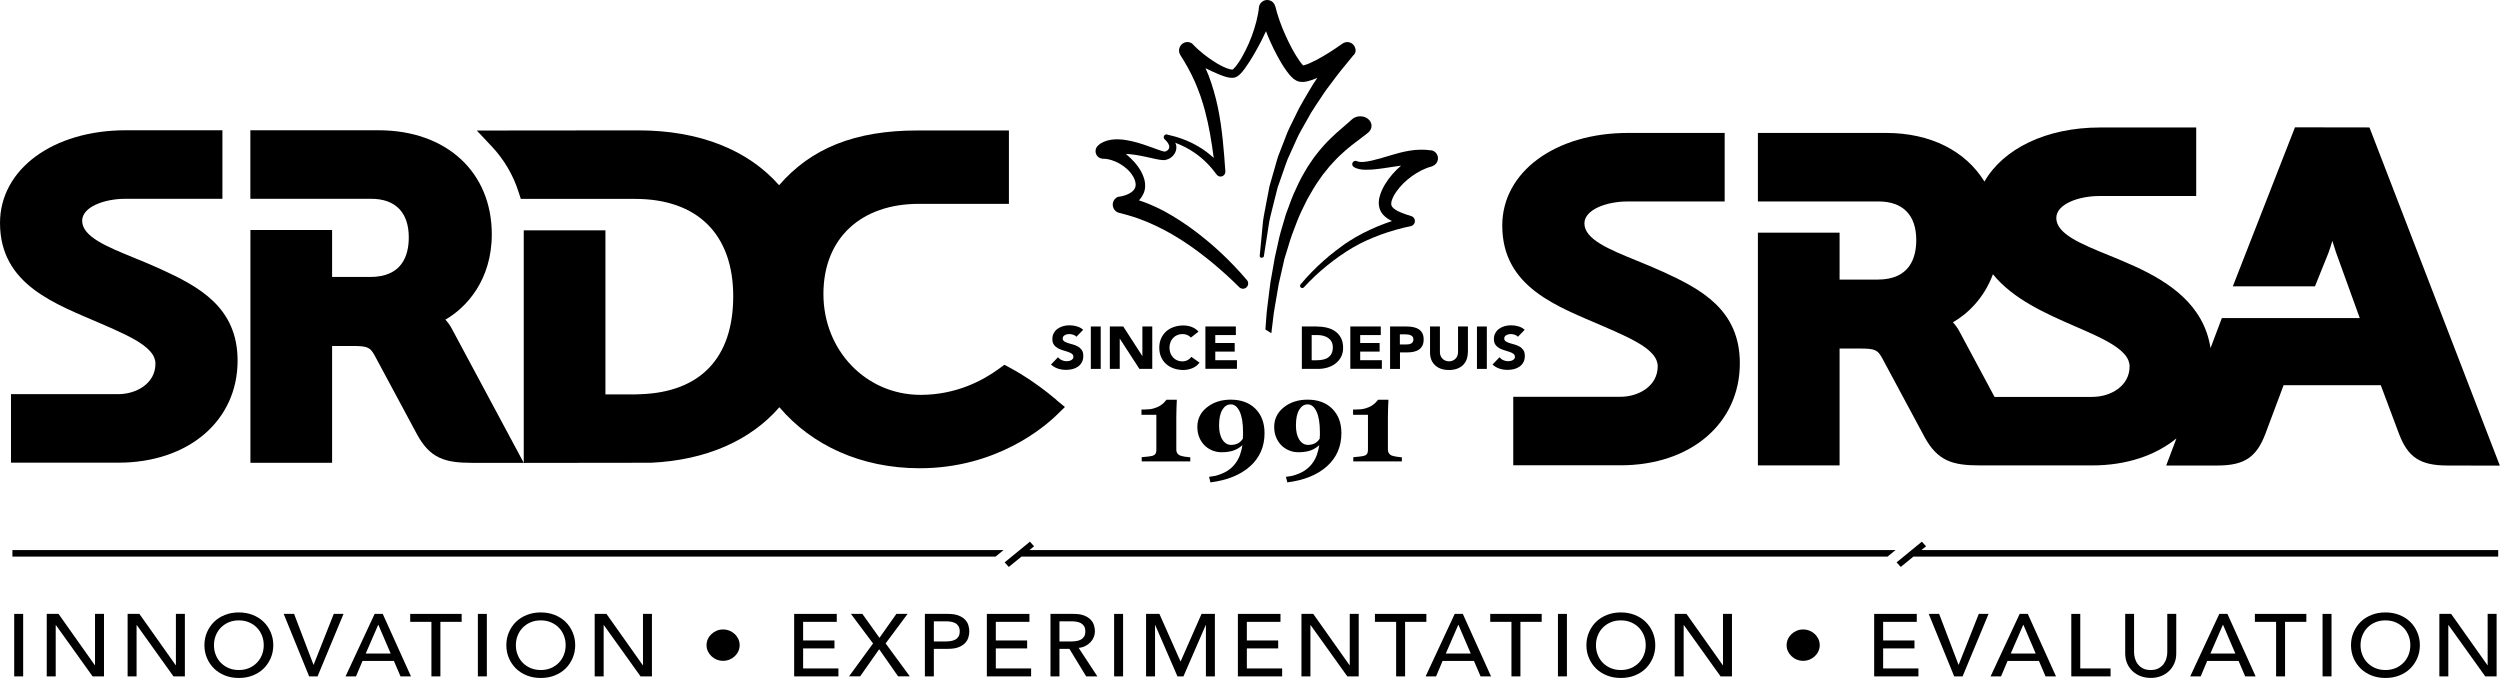 <svg width="236" height="64" viewBox="0 0 236 64" fill="none" xmlns="http://www.w3.org/2000/svg">
<g clip-path="url(#clip0_2037_3540)">
<path d="M135.087 14.193C134.751 14.147 134.415 14.121 134.078 14.131C133.742 14.131 133.416 14.172 133.101 14.219C132.466 14.316 131.875 14.486 131.3 14.655C130.73 14.825 130.171 15 129.623 15.128C129.487 15.159 129.357 15.195 129.205 15.216C129.053 15.241 128.934 15.267 128.798 15.277C128.668 15.293 128.543 15.293 128.418 15.288C128.358 15.288 128.304 15.272 128.25 15.262L128.185 15.246L128.082 15.205C127.941 15.149 127.772 15.205 127.691 15.339C127.604 15.493 127.653 15.683 127.805 15.771L127.903 15.822L128.049 15.889C128.131 15.915 128.217 15.94 128.304 15.961C128.478 15.997 128.646 16.022 128.809 16.022C128.972 16.027 129.145 16.022 129.286 16.017C129.433 16.017 129.59 15.997 129.742 15.986C130.361 15.93 130.952 15.827 131.533 15.74C131.777 15.699 132.021 15.668 132.26 15.637C131.68 16.141 131.159 16.716 130.746 17.399C130.632 17.584 130.529 17.79 130.442 17.98C130.35 18.186 130.269 18.412 130.214 18.653C130.16 18.895 130.133 19.177 130.182 19.47C130.231 19.768 130.377 20.061 130.567 20.272C130.833 20.56 131.121 20.734 131.403 20.863C130.947 21.022 130.497 21.187 130.057 21.366C129.113 21.767 128.19 22.219 127.327 22.785C127.105 22.923 126.888 23.072 126.693 23.221C126.486 23.365 126.286 23.519 126.079 23.679C125.672 23.987 125.282 24.311 124.902 24.655C124.142 25.333 123.431 26.063 122.775 26.844C122.704 26.931 122.709 27.065 122.791 27.137C122.878 27.214 123.008 27.209 123.089 27.122C123.762 26.387 124.489 25.708 125.26 25.081C125.645 24.768 126.041 24.47 126.443 24.187C126.644 24.044 126.844 23.905 127.056 23.771C127.273 23.627 127.474 23.504 127.686 23.381C128.527 22.882 129.433 22.492 130.35 22.148C130.811 21.983 131.278 21.829 131.756 21.695C132.222 21.562 132.711 21.438 133.172 21.351C133.345 21.315 133.497 21.187 133.546 21.007C133.622 20.745 133.47 20.472 133.215 20.395H133.199C132.835 20.282 132.483 20.164 132.163 20.025C131.848 19.887 131.555 19.707 131.43 19.532C131.365 19.445 131.343 19.373 131.332 19.285C131.327 19.198 131.338 19.08 131.376 18.946C131.419 18.807 131.479 18.669 131.555 18.52C131.636 18.366 131.718 18.227 131.821 18.088C132.206 17.528 132.727 17.024 133.302 16.618C133.872 16.212 134.512 15.879 135.125 15.724L135.272 15.663C135.516 15.56 135.701 15.329 135.739 15.051C135.793 14.625 135.5 14.234 135.077 14.183" fill="black"/>
<path d="M127.871 5.108C127.892 5.067 127.914 5.026 127.925 4.985C127.985 4.846 127.99 4.697 127.936 4.563C127.92 4.486 127.882 4.409 127.844 4.337C127.61 3.967 127.127 3.864 126.764 4.096L126.699 4.137C125.912 4.697 125.092 5.226 124.257 5.668C124.051 5.776 123.839 5.879 123.638 5.966C123.437 6.053 123.231 6.13 123.074 6.166C123.057 6.166 123.036 6.177 123.019 6.177C122.927 6.084 122.808 5.935 122.699 5.786C122.178 5.051 121.728 4.173 121.337 3.304C120.941 2.426 120.616 1.516 120.388 0.601C120.317 0.329 120.111 0.103 119.823 0.026C119.4 -0.087 118.971 0.17 118.857 0.596C118.765 1.552 118.499 2.498 118.163 3.417C117.989 3.875 117.799 4.327 117.577 4.758C117.36 5.195 117.121 5.627 116.849 6.007C116.714 6.197 116.567 6.387 116.432 6.511C116.399 6.542 116.356 6.562 116.388 6.557C116.399 6.557 116.372 6.567 116.361 6.567C116.361 6.567 116.35 6.567 116.339 6.567C116.285 6.567 116.187 6.557 116.09 6.531C115.683 6.429 115.243 6.197 114.836 5.956C114.011 5.452 113.225 4.846 112.552 4.126L112.519 4.101C112.27 3.931 111.933 3.921 111.662 4.101C111.298 4.337 111.19 4.825 111.423 5.195C111.678 5.596 111.928 6.012 112.161 6.429C112.389 6.85 112.601 7.282 112.796 7.718C112.986 8.16 113.165 8.602 113.322 9.059C113.48 9.512 113.621 9.979 113.746 10.447C114.136 11.896 114.375 13.396 114.576 14.907C114.136 14.506 113.659 14.141 113.143 13.838C112.221 13.288 111.211 12.929 110.186 12.703C110.099 12.672 109.996 12.692 109.925 12.769C109.828 12.872 109.833 13.026 109.925 13.129L109.958 13.16C110.072 13.268 110.169 13.381 110.251 13.499C110.321 13.617 110.376 13.736 110.381 13.838C110.392 14.034 110.262 14.198 110.066 14.28C110.023 14.306 109.963 14.306 109.963 14.306C109.963 14.306 109.931 14.306 109.914 14.306H109.866C109.936 14.306 109.882 14.306 109.898 14.306H109.893L109.817 14.285C109.692 14.26 109.535 14.208 109.383 14.152L108.422 13.807C107.771 13.576 107.093 13.355 106.355 13.232C105.986 13.17 105.6 13.134 105.182 13.16C104.77 13.186 104.309 13.288 103.875 13.556L103.668 13.73C103.516 13.859 103.419 14.054 103.419 14.27C103.419 14.66 103.728 14.979 104.119 14.984C104.661 14.984 105.237 15.184 105.736 15.472C106.235 15.77 106.686 16.171 106.962 16.654C107.027 16.767 107.082 16.86 107.136 17.029C107.169 17.137 107.201 17.276 107.207 17.384C107.223 17.615 107.141 17.8 107 17.97C106.691 18.304 106.121 18.519 105.535 18.581C105.307 18.674 105.123 18.879 105.063 19.136C104.965 19.562 105.226 19.994 105.649 20.097H105.682C106.203 20.23 106.724 20.38 107.239 20.549C107.494 20.652 107.755 20.729 108.01 20.837C108.265 20.945 108.52 21.037 108.769 21.161C109.019 21.284 109.274 21.387 109.524 21.52C109.768 21.649 110.023 21.767 110.267 21.911C110.511 22.049 110.761 22.178 110.994 22.332C111.233 22.481 111.477 22.62 111.711 22.779C112.655 23.396 113.566 24.074 114.446 24.804C114.88 25.169 115.314 25.544 115.737 25.924C116.155 26.299 116.573 26.7 116.985 27.111C117.17 27.296 117.463 27.306 117.658 27.137C117.864 26.952 117.886 26.638 117.707 26.433H117.701C117.327 25.986 116.931 25.554 116.518 25.117C116.111 24.691 115.694 24.274 115.26 23.869C114.391 23.062 113.48 22.301 112.514 21.597C112.28 21.418 112.025 21.253 111.781 21.084C111.537 20.909 111.276 20.755 111.027 20.595C110.777 20.431 110.511 20.287 110.251 20.133C109.996 19.974 109.719 19.845 109.453 19.706C109.182 19.568 108.9 19.455 108.623 19.326C108.346 19.198 108.059 19.105 107.771 18.997C107.69 18.966 107.608 18.941 107.521 18.915C107.624 18.797 107.722 18.674 107.809 18.535C107.917 18.355 108.015 18.155 108.059 17.934C108.107 17.723 108.113 17.497 108.091 17.291C108.069 17.081 108.026 16.901 107.95 16.706C107.901 16.572 107.82 16.366 107.727 16.202C107.641 16.038 107.543 15.889 107.434 15.739C107.326 15.596 107.223 15.452 107.103 15.318C106.865 15.056 106.61 14.815 106.344 14.583C106.317 14.563 106.295 14.547 106.273 14.527C106.876 14.553 107.505 14.665 108.14 14.799L109.144 15.02C109.317 15.056 109.491 15.087 109.703 15.107C109.752 15.113 109.811 15.118 109.882 15.113H109.958L109.99 15.102L110.061 15.087C110.229 15.051 110.338 14.999 110.441 14.938C110.642 14.815 110.815 14.64 110.929 14.419C111.043 14.198 111.081 13.926 111.027 13.689C111.005 13.607 110.973 13.54 110.94 13.473C111.586 13.72 112.204 14.028 112.763 14.419C113.577 14.974 114.272 15.683 114.853 16.479C114.939 16.603 115.091 16.68 115.249 16.664C115.498 16.649 115.688 16.428 115.672 16.176V16.145C115.531 14.146 115.379 12.127 114.961 10.113C114.858 9.609 114.728 9.111 114.587 8.612C114.44 8.114 114.283 7.621 114.098 7.132C114.006 6.896 113.897 6.675 113.8 6.439C114.006 6.542 114.207 6.644 114.418 6.737C114.646 6.845 114.885 6.947 115.129 7.045C115.379 7.143 115.623 7.24 115.911 7.302C116.057 7.333 116.204 7.359 116.399 7.343C116.448 7.343 116.502 7.333 116.556 7.317H116.578L116.632 7.292L116.654 7.282C116.654 7.282 116.67 7.282 116.708 7.261C116.85 7.189 116.904 7.138 116.969 7.086C117.208 6.876 117.365 6.67 117.522 6.454C118.136 5.601 118.629 4.712 119.102 3.792C119.243 3.52 119.373 3.232 119.508 2.95C119.633 3.273 119.764 3.592 119.905 3.905C120.116 4.378 120.344 4.851 120.594 5.308C120.843 5.766 121.109 6.223 121.435 6.675C121.603 6.906 121.761 7.122 122.043 7.379C122.119 7.441 122.205 7.513 122.341 7.59C122.363 7.605 122.428 7.636 122.471 7.651L122.547 7.677L122.569 7.687L122.634 7.703H122.645L122.688 7.713L122.808 7.729C123.117 7.749 123.258 7.708 123.432 7.672C123.757 7.595 124.018 7.492 124.273 7.384C124.306 7.369 124.333 7.353 124.365 7.338C124.099 7.723 123.823 8.14 123.568 8.597C123.275 9.106 122.943 9.64 122.64 10.205C122.357 10.781 122.064 11.372 121.771 11.973C121.467 12.569 121.272 13.216 121.012 13.838L120.648 14.779C120.545 15.092 120.464 15.411 120.371 15.729C120.192 16.356 120.013 16.978 119.84 17.579C119.726 18.191 119.612 18.776 119.503 19.336C119.405 19.896 119.286 20.421 119.226 20.909C119.042 22.856 118.917 24.156 118.917 24.156C118.906 24.244 118.982 24.321 119.085 24.331C119.194 24.341 119.291 24.28 119.308 24.187C119.308 24.187 119.508 22.897 119.812 20.955C119.899 20.472 120.051 19.963 120.176 19.419C120.317 18.879 120.458 18.309 120.605 17.713C120.811 17.132 121.017 16.536 121.229 15.925C121.343 15.621 121.435 15.313 121.56 15.01L121.967 14.111C122.254 13.514 122.482 12.898 122.813 12.333C123.133 11.762 123.454 11.197 123.757 10.658C124.083 10.123 124.436 9.62 124.751 9.136C125.06 8.648 125.396 8.212 125.706 7.806C126.308 6.983 126.845 6.321 127.236 5.858C127.502 5.534 127.681 5.313 127.768 5.206L127.822 5.17C127.822 5.17 127.849 5.113 127.865 5.087C127.865 5.087 127.865 5.087 127.865 5.082C127.865 5.077 127.865 5.067 127.876 5.062" fill="black"/>
<path d="M129.136 11.217C128.702 10.878 128.023 10.904 127.622 11.269L127.611 11.279C127.611 11.279 127.53 11.356 127.372 11.495C127.215 11.644 127.003 11.819 126.716 12.065C126.108 12.579 125.202 13.381 124.355 14.46C124.127 14.722 123.932 15.015 123.731 15.318C123.525 15.616 123.313 15.929 123.14 16.263C122.743 16.916 122.423 17.63 122.092 18.365C121.929 18.735 121.805 19.12 121.658 19.501C121.512 19.881 121.36 20.271 121.257 20.672C121.018 21.463 120.774 22.265 120.616 23.082L120.345 24.295C120.274 24.701 120.204 25.102 120.133 25.502C120.063 25.903 119.992 26.299 119.922 26.695C119.873 27.09 119.824 27.476 119.775 27.861C119.694 28.627 119.563 29.361 119.531 30.07C119.504 30.425 119.482 30.774 119.455 31.108C119.656 31.221 119.84 31.34 120.014 31.458C120.063 31.031 120.117 30.59 120.177 30.122C120.242 29.428 120.399 28.698 120.519 27.943C120.584 27.568 120.649 27.188 120.714 26.797C120.801 26.412 120.893 26.021 120.98 25.631C121.067 25.24 121.153 24.845 121.246 24.449L121.609 23.272C121.826 22.486 122.125 21.72 122.418 20.965C122.7 20.21 123.069 19.501 123.411 18.807C123.791 18.134 124.16 17.486 124.578 16.911C124.768 16.613 124.985 16.346 125.202 16.084C125.408 15.822 125.609 15.57 125.831 15.349C126.667 14.429 127.497 13.776 128.121 13.314C128.452 13.067 128.729 12.862 128.886 12.733C129.049 12.6 129.136 12.533 129.136 12.533C129.152 12.517 129.174 12.502 129.19 12.487C129.592 12.117 129.565 11.551 129.125 11.212L129.136 11.217Z" fill="black"/>
<path d="M101.628 31.802C101.552 31.71 101.449 31.643 101.318 31.602C101.188 31.561 101.069 31.535 100.949 31.535C100.884 31.535 100.814 31.54 100.738 31.556C100.667 31.571 100.597 31.597 100.537 31.628C100.472 31.659 100.423 31.705 100.38 31.756C100.342 31.808 100.32 31.874 100.32 31.946C100.32 32.065 100.369 32.157 100.461 32.224C100.559 32.285 100.678 32.342 100.825 32.388C100.971 32.434 101.123 32.481 101.291 32.522C101.459 32.568 101.617 32.63 101.758 32.712C101.904 32.794 102.024 32.907 102.122 33.046C102.219 33.185 102.263 33.37 102.263 33.606C102.263 33.843 102.219 34.022 102.132 34.187C102.046 34.351 101.926 34.49 101.78 34.598C101.628 34.706 101.459 34.788 101.259 34.839C101.058 34.891 100.852 34.916 100.635 34.916C100.358 34.916 100.103 34.875 99.87 34.798C99.636 34.721 99.414 34.593 99.213 34.413L99.875 33.724C99.973 33.843 100.092 33.94 100.239 34.002C100.385 34.069 100.532 34.099 100.689 34.099C100.765 34.099 100.841 34.089 100.917 34.074C100.993 34.058 101.063 34.033 101.123 33.997C101.183 33.961 101.237 33.92 101.275 33.868C101.313 33.817 101.329 33.755 101.329 33.683C101.329 33.565 101.28 33.467 101.183 33.395C101.085 33.324 100.96 33.267 100.814 33.216C100.667 33.164 100.51 33.118 100.336 33.067C100.163 33.015 100.005 32.953 99.859 32.871C99.712 32.789 99.587 32.681 99.49 32.542C99.392 32.409 99.343 32.229 99.343 32.008C99.343 31.787 99.386 31.607 99.479 31.443C99.566 31.284 99.685 31.145 99.837 31.037C99.989 30.929 100.157 30.847 100.352 30.79C100.548 30.734 100.749 30.708 100.955 30.708C101.194 30.708 101.427 30.739 101.649 30.806C101.872 30.867 102.073 30.975 102.252 31.129L101.611 31.792L101.628 31.802Z" fill="black"/>
<path d="M102.974 30.821H103.907V34.824H102.974V30.821Z" fill="black"/>
<path d="M104.769 30.821H106.034L107.83 33.601H107.841V30.821H108.774V34.824H107.559L105.714 31.977H105.703V34.824H104.769V30.821Z" fill="black"/>
<path d="M112.416 31.864C112.323 31.756 112.209 31.679 112.079 31.623C111.944 31.566 111.792 31.535 111.618 31.535C111.444 31.535 111.282 31.566 111.13 31.633C110.978 31.695 110.853 31.787 110.744 31.9C110.636 32.013 110.549 32.152 110.489 32.311C110.43 32.471 110.397 32.64 110.397 32.825C110.397 33.01 110.43 33.185 110.489 33.344C110.549 33.498 110.636 33.637 110.744 33.75C110.853 33.863 110.978 33.956 111.124 34.017C111.271 34.079 111.428 34.115 111.591 34.115C111.781 34.115 111.949 34.079 112.096 34.002C112.242 33.925 112.367 33.822 112.459 33.683L113.235 34.233C113.056 34.47 112.828 34.644 112.557 34.757C112.28 34.87 111.998 34.927 111.71 34.927C111.379 34.927 111.075 34.876 110.799 34.778C110.522 34.68 110.278 34.541 110.077 34.357C109.876 34.172 109.713 33.951 109.605 33.694C109.491 33.432 109.437 33.144 109.437 32.825C109.437 32.507 109.491 32.214 109.605 31.957C109.719 31.695 109.876 31.474 110.077 31.294C110.278 31.109 110.522 30.97 110.799 30.873C111.075 30.775 111.379 30.724 111.71 30.724C111.83 30.724 111.954 30.734 112.085 30.755C112.215 30.775 112.34 30.806 112.465 30.852C112.589 30.898 112.709 30.96 112.828 31.032C112.942 31.109 113.045 31.201 113.137 31.309L112.421 31.864H112.416Z" fill="black"/>
<path d="M113.794 30.821H116.665V31.633H114.722V32.378H116.556V33.19H114.722V34.002H116.768V34.814H113.789V30.811L113.794 30.821Z" fill="black"/>
<path d="M122.889 30.821H124.283C124.62 30.821 124.94 30.857 125.249 30.929C125.553 31.001 125.819 31.119 126.047 31.278C126.275 31.438 126.454 31.648 126.59 31.905C126.725 32.162 126.79 32.471 126.79 32.835C126.79 33.159 126.725 33.447 126.595 33.694C126.465 33.94 126.291 34.146 126.074 34.315C125.857 34.485 125.602 34.608 125.314 34.696C125.027 34.783 124.728 34.824 124.414 34.824H122.894V30.821H122.889ZM123.822 34.007H124.305C124.522 34.007 124.717 33.986 124.907 33.945C125.092 33.904 125.255 33.837 125.385 33.74C125.521 33.642 125.629 33.519 125.705 33.359C125.781 33.205 125.819 33.01 125.819 32.784C125.819 32.589 125.781 32.419 125.705 32.27C125.629 32.121 125.521 32.003 125.39 31.91C125.26 31.818 125.103 31.746 124.929 31.7C124.75 31.654 124.565 31.628 124.37 31.628H123.822V34.002V34.007Z" fill="black"/>
<path d="M127.474 30.821H130.345V31.633H128.402V32.378H130.236V33.19H128.402V34.002H130.448V34.814H127.469V30.811L127.474 30.821Z" fill="black"/>
<path d="M131.219 30.821H132.787C133.004 30.821 133.216 30.842 133.406 30.878C133.601 30.914 133.769 30.981 133.916 31.073C134.062 31.166 134.176 31.289 134.263 31.448C134.35 31.602 134.393 31.803 134.393 32.039C134.393 32.276 134.355 32.471 134.274 32.625C134.192 32.784 134.084 32.907 133.948 33.005C133.807 33.098 133.644 33.164 133.454 33.206C133.265 33.247 133.058 33.267 132.836 33.267H132.158V34.829H131.224V30.826L131.219 30.821ZM132.152 32.517H132.771C132.852 32.517 132.934 32.512 133.015 32.496C133.091 32.481 133.161 32.455 133.221 32.419C133.281 32.383 133.335 32.332 133.373 32.27C133.411 32.209 133.427 32.132 133.427 32.034C133.427 31.931 133.4 31.849 133.351 31.787C133.303 31.726 133.237 31.679 133.161 31.643C133.085 31.608 132.999 31.587 132.901 31.577C132.803 31.566 132.716 31.561 132.624 31.561H132.147V32.512L132.152 32.517Z" fill="black"/>
<path d="M138.56 33.283C138.56 33.519 138.522 33.74 138.446 33.94C138.37 34.141 138.256 34.316 138.11 34.459C137.963 34.608 137.773 34.721 137.551 34.804C137.329 34.886 137.073 34.927 136.78 34.927C136.487 34.927 136.227 34.886 136.004 34.804C135.782 34.721 135.597 34.603 135.446 34.459C135.299 34.31 135.185 34.141 135.109 33.94C135.033 33.74 134.995 33.524 134.995 33.283V30.821H135.928V33.247C135.928 33.37 135.95 33.488 135.994 33.591C136.037 33.699 136.097 33.786 136.173 33.863C136.249 33.94 136.341 34.002 136.444 34.043C136.547 34.084 136.666 34.11 136.786 34.11C136.905 34.11 137.025 34.089 137.128 34.043C137.231 34.002 137.323 33.94 137.399 33.863C137.475 33.786 137.535 33.694 137.573 33.591C137.616 33.483 137.638 33.37 137.638 33.247V30.821H138.571V33.283H138.56Z" fill="black"/>
<path d="M139.424 30.821H140.357V34.824H139.424V30.821Z" fill="black"/>
<path d="M143.308 31.802C143.232 31.71 143.129 31.643 142.999 31.602C142.869 31.561 142.749 31.535 142.63 31.535C142.565 31.535 142.494 31.54 142.418 31.556C142.348 31.571 142.277 31.597 142.218 31.628C142.152 31.659 142.104 31.705 142.06 31.756C142.022 31.808 142.001 31.874 142.001 31.946C142.001 32.065 142.049 32.157 142.142 32.224C142.239 32.285 142.359 32.342 142.505 32.388C142.652 32.434 142.804 32.481 142.972 32.522C143.14 32.568 143.297 32.63 143.439 32.712C143.585 32.794 143.704 32.907 143.802 33.046C143.9 33.185 143.943 33.37 143.943 33.606C143.943 33.843 143.9 34.022 143.813 34.187C143.726 34.351 143.607 34.49 143.46 34.598C143.308 34.706 143.14 34.788 142.939 34.839C142.739 34.891 142.532 34.916 142.315 34.916C142.039 34.916 141.784 34.875 141.55 34.798C141.317 34.721 141.094 34.593 140.894 34.413L141.556 33.724C141.653 33.843 141.773 33.94 141.919 34.002C142.066 34.069 142.212 34.099 142.37 34.099C142.446 34.099 142.522 34.089 142.597 34.074C142.673 34.058 142.744 34.033 142.804 33.997C142.863 33.961 142.918 33.92 142.956 33.868C142.994 33.817 143.01 33.755 143.01 33.683C143.01 33.565 142.961 33.467 142.863 33.395C142.766 33.324 142.641 33.267 142.494 33.216C142.348 33.164 142.19 33.118 142.017 33.067C141.843 33.015 141.686 32.953 141.539 32.871C141.393 32.789 141.268 32.681 141.17 32.542C141.073 32.409 141.024 32.229 141.024 32.008C141.024 31.787 141.067 31.607 141.159 31.443C141.246 31.284 141.366 31.145 141.518 31.037C141.67 30.929 141.838 30.847 142.033 30.79C142.228 30.734 142.429 30.708 142.635 30.708C142.874 30.708 143.108 30.739 143.33 30.806C143.553 30.867 143.753 30.975 143.932 31.129L143.292 31.792L143.308 31.802Z" fill="black"/>
<path d="M112.367 43.559H107.777V43.158C107.891 43.153 108.064 43.133 108.308 43.107C108.553 43.081 108.715 43.05 108.808 43.025C108.922 42.989 109.008 42.932 109.068 42.845C109.128 42.758 109.16 42.645 109.16 42.496V39.156H107.755V38.657H108.059C108.379 38.657 108.661 38.626 108.894 38.559C109.128 38.493 109.323 38.41 109.481 38.318C109.638 38.22 109.774 38.118 109.871 38.015C109.974 37.907 110.056 37.814 110.115 37.737H111.092C111.081 37.963 111.07 38.231 111.06 38.539C111.049 38.847 111.043 39.12 111.043 39.361V42.449C111.043 42.578 111.07 42.686 111.13 42.778C111.19 42.871 111.271 42.943 111.38 42.994C111.477 43.035 111.64 43.076 111.863 43.112C112.085 43.148 112.253 43.169 112.362 43.174V43.575L112.367 43.559Z" fill="black"/>
<path d="M119.373 40.882C119.373 42.162 118.917 43.205 118.005 44.022C117.094 44.834 115.846 45.337 114.266 45.538L114.136 45.014L114.728 44.921C115.184 44.798 115.563 44.639 115.862 44.449C116.16 44.253 116.41 44.032 116.6 43.775C116.801 43.513 116.953 43.231 117.056 42.938C117.159 42.645 117.235 42.337 117.289 42.028C116.963 42.301 116.649 42.475 116.339 42.563C116.035 42.65 115.688 42.691 115.308 42.691C114.988 42.691 114.69 42.629 114.413 42.511C114.136 42.393 113.892 42.229 113.691 42.023C113.485 41.812 113.322 41.561 113.203 41.263C113.083 40.965 113.029 40.646 113.029 40.297C113.029 39.557 113.328 38.94 113.93 38.457C114.532 37.974 115.281 37.727 116.182 37.727C117.159 37.727 117.935 38.015 118.51 38.585C119.085 39.156 119.373 39.927 119.373 40.893V40.882ZM117.343 41.17C117.343 41.119 117.343 41.062 117.343 40.99C117.343 40.918 117.343 40.852 117.343 40.785C117.343 39.942 117.235 39.294 117.023 38.847C116.811 38.4 116.535 38.174 116.193 38.174C115.851 38.174 115.596 38.344 115.39 38.683C115.184 39.022 115.08 39.516 115.08 40.158C115.08 40.718 115.184 41.17 115.395 41.499C115.607 41.833 115.878 41.997 116.22 41.997C116.437 41.997 116.632 41.956 116.817 41.874C117.001 41.792 117.17 41.643 117.322 41.422C117.322 41.407 117.322 41.376 117.327 41.329C117.332 41.283 117.332 41.227 117.332 41.16L117.343 41.17Z" fill="black"/>
<path d="M126.628 40.882C126.628 42.162 126.172 43.205 125.26 44.022C124.349 44.834 123.101 45.337 121.522 45.538L121.391 45.014L121.983 44.921C122.439 44.798 122.818 44.639 123.117 44.449C123.415 44.253 123.665 44.032 123.855 43.775C124.056 43.513 124.208 43.231 124.311 42.938C124.414 42.645 124.49 42.337 124.544 42.028C124.219 42.301 123.904 42.475 123.594 42.563C123.291 42.65 122.943 42.691 122.563 42.691C122.243 42.691 121.945 42.629 121.668 42.511C121.391 42.393 121.147 42.229 120.946 42.023C120.74 41.812 120.577 41.561 120.458 41.263C120.339 40.965 120.284 40.646 120.284 40.297C120.284 39.557 120.583 38.94 121.185 38.457C121.787 37.974 122.536 37.727 123.437 37.727C124.414 37.727 125.19 38.015 125.765 38.585C126.34 39.156 126.628 39.927 126.628 40.893V40.882ZM124.598 41.17C124.598 41.119 124.598 41.062 124.598 40.99C124.598 40.918 124.598 40.852 124.598 40.785C124.598 39.942 124.49 39.294 124.278 38.847C124.067 38.4 123.79 38.174 123.448 38.174C123.106 38.174 122.851 38.344 122.645 38.683C122.439 39.022 122.336 39.516 122.336 40.158C122.336 40.718 122.439 41.17 122.65 41.499C122.862 41.833 123.133 41.997 123.475 41.997C123.692 41.997 123.888 41.956 124.072 41.874C124.257 41.792 124.425 41.643 124.577 41.422C124.577 41.407 124.577 41.376 124.582 41.329C124.588 41.283 124.588 41.227 124.588 41.16L124.598 41.17Z" fill="black"/>
<path d="M132.342 43.559H127.751V43.158C127.865 43.153 128.039 43.133 128.283 43.107C128.527 43.081 128.69 43.05 128.782 43.025C128.896 42.989 128.983 42.932 129.043 42.845C129.102 42.758 129.135 42.645 129.135 42.496V39.156H127.729V38.657H128.033C128.353 38.657 128.636 38.626 128.869 38.559C129.102 38.493 129.298 38.41 129.455 38.318C129.612 38.22 129.748 38.118 129.846 38.015C129.949 37.907 130.03 37.814 130.09 37.737H131.067C131.056 37.963 131.045 38.231 131.034 38.539C131.023 38.847 131.018 39.12 131.018 39.361V42.449C131.018 42.578 131.045 42.686 131.105 42.778C131.164 42.871 131.246 42.943 131.354 42.994C131.452 43.035 131.615 43.076 131.837 43.112C132.06 43.148 132.228 43.169 132.336 43.174V43.575L132.342 43.559Z" fill="black"/>
<path d="M1.341 57.952H2.187V63.851H1.341V57.952Z" fill="black"/>
<path d="M4.418 57.952H5.525L8.954 62.798H8.97V57.952H9.817V63.851H8.742L5.275 59.006H5.259V63.851H4.412V57.952H4.418Z" fill="black"/>
<path d="M12.052 57.952H13.159L16.589 62.798H16.605V57.952H17.452V63.851H16.377L12.91 59.005H12.893V63.851H12.047V57.952H12.052Z" fill="black"/>
<path d="M22.547 64C22.07 64 21.636 63.923 21.234 63.764C20.833 63.605 20.496 63.389 20.209 63.111C19.926 62.834 19.704 62.505 19.541 62.13C19.378 61.755 19.297 61.344 19.297 60.907C19.297 60.47 19.378 60.059 19.541 59.684C19.704 59.309 19.926 58.98 20.209 58.702C20.491 58.425 20.833 58.209 21.234 58.05C21.63 57.891 22.07 57.813 22.547 57.813C23.025 57.813 23.459 57.891 23.861 58.05C24.262 58.209 24.599 58.425 24.886 58.702C25.174 58.98 25.391 59.309 25.554 59.684C25.716 60.059 25.798 60.47 25.798 60.907C25.798 61.344 25.716 61.755 25.554 62.13C25.391 62.505 25.168 62.834 24.886 63.111C24.604 63.389 24.262 63.605 23.861 63.764C23.465 63.923 23.025 64 22.547 64ZM22.547 63.25C22.905 63.25 23.226 63.188 23.513 63.065C23.801 62.942 24.045 62.772 24.251 62.561C24.457 62.351 24.615 62.104 24.729 61.816C24.843 61.529 24.897 61.225 24.897 60.907C24.897 60.588 24.843 60.28 24.729 59.997C24.615 59.71 24.457 59.463 24.251 59.252C24.045 59.042 23.801 58.872 23.513 58.749C23.226 58.625 22.905 58.564 22.547 58.564C22.189 58.564 21.869 58.625 21.581 58.749C21.294 58.872 21.05 59.042 20.843 59.252C20.637 59.463 20.48 59.71 20.366 59.997C20.252 60.285 20.198 60.588 20.198 60.907C20.198 61.225 20.252 61.534 20.366 61.816C20.48 62.104 20.637 62.351 20.843 62.561C21.05 62.772 21.294 62.942 21.581 63.065C21.869 63.188 22.189 63.25 22.547 63.25Z" fill="black"/>
<path d="M26.786 57.952H27.762L29.591 62.752H29.608L31.507 57.952H32.429L29.977 63.851H29.184L26.78 57.952H26.786Z" fill="black"/>
<path d="M35.366 57.952H36.131L38.795 63.851H37.808L37.184 62.392H34.221L33.608 63.851H32.62L35.366 57.952ZM36.88 61.693L35.719 58.985H35.702L34.525 61.693H36.88Z" fill="black"/>
<path d="M40.731 58.702H38.724V57.952H43.58V58.702H41.573V63.851H40.726V58.702H40.731Z" fill="black"/>
<path d="M45.111 57.952H45.958V63.851H45.111V57.952Z" fill="black"/>
<path d="M51.048 64C50.571 64 50.136 63.923 49.735 63.764C49.333 63.605 48.997 63.389 48.709 63.111C48.427 62.834 48.205 62.505 48.042 62.13C47.879 61.755 47.798 61.344 47.798 60.907C47.798 60.47 47.879 60.059 48.042 59.684C48.205 59.309 48.427 58.98 48.709 58.702C48.991 58.425 49.333 58.209 49.735 58.05C50.131 57.891 50.571 57.813 51.048 57.813C51.526 57.813 51.96 57.891 52.361 58.05C52.763 58.209 53.099 58.425 53.387 58.702C53.675 58.98 53.892 59.309 54.054 59.684C54.217 60.059 54.299 60.47 54.299 60.907C54.299 61.344 54.217 61.755 54.054 62.13C53.892 62.505 53.669 62.834 53.387 63.111C53.105 63.389 52.763 63.605 52.361 63.764C51.965 63.923 51.526 64 51.048 64ZM51.048 63.25C51.406 63.25 51.726 63.188 52.014 63.065C52.302 62.942 52.546 62.772 52.752 62.561C52.958 62.351 53.116 62.104 53.23 61.816C53.343 61.529 53.398 61.225 53.398 60.907C53.398 60.588 53.343 60.28 53.23 59.997C53.116 59.71 52.958 59.463 52.752 59.252C52.546 59.042 52.302 58.872 52.014 58.749C51.726 58.625 51.406 58.564 51.048 58.564C50.69 58.564 50.37 58.625 50.082 58.749C49.795 58.872 49.55 59.042 49.344 59.252C49.138 59.463 48.981 59.71 48.867 59.997C48.753 60.285 48.698 60.588 48.698 60.907C48.698 61.225 48.753 61.534 48.867 61.816C48.981 62.104 49.138 62.351 49.344 62.561C49.55 62.772 49.795 62.942 50.082 63.065C50.37 63.188 50.69 63.25 51.048 63.25Z" fill="black"/>
<path d="M56.144 57.952H57.251L60.68 62.798H60.697V57.952H61.543V63.851H60.469L57.001 59.006H56.985V63.851H56.138V57.952H56.144Z" fill="black"/>
<path d="M66.698 60.902C66.698 60.696 66.742 60.506 66.823 60.326C66.904 60.146 67.018 59.992 67.159 59.859C67.301 59.725 67.463 59.622 67.653 59.54C67.843 59.458 68.044 59.422 68.261 59.422C68.478 59.422 68.679 59.463 68.869 59.54C69.059 59.617 69.222 59.725 69.363 59.859C69.504 59.992 69.612 60.146 69.699 60.326C69.781 60.506 69.824 60.696 69.824 60.902C69.824 61.107 69.781 61.297 69.699 61.477C69.618 61.657 69.504 61.811 69.363 61.945C69.222 62.078 69.059 62.181 68.869 62.264C68.679 62.34 68.478 62.382 68.261 62.382C68.044 62.382 67.843 62.34 67.653 62.264C67.463 62.186 67.301 62.078 67.159 61.945C67.018 61.811 66.91 61.657 66.823 61.477C66.736 61.297 66.698 61.107 66.698 60.902Z" fill="black"/>
<path d="M74.969 57.952H78.99V58.702H75.815V60.46H78.773V61.21H75.815V63.101H79.147V63.851H74.969V57.952Z" fill="black"/>
<path d="M82.419 60.748L80.324 57.947H81.404L83.021 60.213L84.622 57.947H85.68L83.602 60.737L85.886 63.846H84.779L82.994 61.287L81.198 63.846H80.15L82.413 60.748H82.419Z" fill="black"/>
<path d="M87.309 57.952H89.501C89.897 57.952 90.228 58.004 90.489 58.106C90.744 58.209 90.95 58.337 91.102 58.497C91.254 58.656 91.357 58.831 91.416 59.031C91.476 59.227 91.503 59.417 91.503 59.602C91.503 59.787 91.476 59.977 91.416 60.172C91.357 60.367 91.254 60.547 91.102 60.706C90.95 60.866 90.749 60.994 90.489 61.097C90.228 61.2 89.903 61.251 89.501 61.251H88.155V63.851H87.309V57.952ZM88.155 60.552H89.262C89.425 60.552 89.588 60.542 89.751 60.516C89.913 60.491 90.054 60.444 90.179 60.377C90.304 60.311 90.407 60.213 90.483 60.09C90.559 59.966 90.597 59.802 90.597 59.602C90.597 59.401 90.559 59.237 90.483 59.114C90.407 58.99 90.304 58.892 90.179 58.826C90.054 58.759 89.908 58.713 89.751 58.687C89.588 58.661 89.425 58.651 89.262 58.651H88.155V60.552Z" fill="black"/>
<path d="M93.158 57.952H97.179V58.702H94.005V60.46H96.962V61.21H94.005V63.101H97.337V63.851H93.158V57.952Z" fill="black"/>
<path d="M99.165 57.952H101.357C101.754 57.952 102.085 58.004 102.345 58.106C102.6 58.209 102.806 58.338 102.958 58.497C103.11 58.656 103.213 58.831 103.273 59.032C103.333 59.227 103.36 59.417 103.36 59.602C103.36 59.787 103.322 59.972 103.251 60.147C103.181 60.321 103.078 60.48 102.947 60.619C102.817 60.758 102.654 60.881 102.464 60.979C102.275 61.077 102.063 61.138 101.824 61.159L103.593 63.851H102.535L100.95 61.251H100.012V63.851H99.165V57.952ZM100.012 60.553H101.119C101.282 60.553 101.444 60.542 101.607 60.517C101.77 60.491 101.911 60.445 102.036 60.378C102.161 60.311 102.264 60.213 102.34 60.09C102.416 59.967 102.454 59.802 102.454 59.602C102.454 59.401 102.416 59.237 102.34 59.114C102.264 58.99 102.161 58.893 102.036 58.826C101.911 58.759 101.764 58.713 101.607 58.687C101.444 58.661 101.282 58.651 101.119 58.651H100.012V60.553Z" fill="black"/>
<path d="M105.173 57.952H106.019V63.851H105.173V57.952Z" fill="black"/>
<path d="M108.189 57.952H109.448L111.429 62.417H111.462L113.426 57.952H114.685V63.851H113.838V59.005H113.822L111.717 63.851H111.152L109.052 59.005H109.036V63.851H108.189V57.952Z" fill="black"/>
<path d="M116.856 57.952H120.877V58.703H117.702V60.46H120.66V61.21H117.702V63.101H121.034V63.851H116.856V57.952Z" fill="black"/>
<path d="M122.863 57.952H123.97L127.399 62.798H127.416V57.952H128.262V63.851H127.188L123.72 59.005H123.704V63.851H122.857V57.952H122.863Z" fill="black"/>
<path d="M131.8 58.703H129.792V57.952H134.649V58.703H132.641V63.851H131.795V58.703H131.8Z" fill="black"/>
<path d="M137.325 57.952H138.09L140.755 63.851H139.767L139.143 62.392H136.18L135.567 63.851H134.579L137.325 57.952ZM138.839 61.693L137.678 58.985H137.661L136.484 61.693H138.839Z" fill="black"/>
<path d="M142.687 58.702H140.679V57.952H145.535V58.702H143.528V63.851H142.681V58.702H142.687Z" fill="black"/>
<path d="M147.07 57.952H147.917V63.851H147.07V57.952Z" fill="black"/>
<path d="M153.007 64C152.53 64 152.096 63.923 151.694 63.764C151.293 63.605 150.956 63.389 150.668 63.111C150.386 62.834 150.164 62.505 150.001 62.13C149.838 61.755 149.757 61.344 149.757 60.907C149.757 60.47 149.838 60.059 150.001 59.684C150.164 59.309 150.386 58.98 150.668 58.702C150.951 58.425 151.293 58.209 151.694 58.05C152.09 57.891 152.53 57.813 153.007 57.813C153.485 57.813 153.919 57.891 154.321 58.05C154.722 58.209 155.059 58.425 155.346 58.702C155.634 58.98 155.851 59.309 156.014 59.684C156.176 60.059 156.258 60.47 156.258 60.907C156.258 61.344 156.176 61.755 156.014 62.13C155.851 62.505 155.628 62.834 155.346 63.111C155.064 63.389 154.722 63.605 154.321 63.764C153.924 63.923 153.485 64 153.007 64ZM153.007 63.25C153.365 63.25 153.686 63.188 153.973 63.065C154.261 62.942 154.505 62.772 154.711 62.561C154.917 62.351 155.075 62.104 155.189 61.816C155.303 61.529 155.357 61.225 155.357 60.907C155.357 60.588 155.303 60.28 155.189 59.997C155.075 59.71 154.917 59.463 154.711 59.252C154.505 59.042 154.261 58.872 153.973 58.749C153.686 58.625 153.365 58.564 153.007 58.564C152.649 58.564 152.329 58.625 152.041 58.749C151.754 58.872 151.51 59.042 151.303 59.252C151.097 59.463 150.94 59.71 150.826 59.997C150.712 60.285 150.658 60.588 150.658 60.907C150.658 61.225 150.712 61.534 150.826 61.816C150.94 62.104 151.097 62.351 151.303 62.561C151.51 62.772 151.754 62.942 152.041 63.065C152.329 63.188 152.649 63.25 153.007 63.25Z" fill="black"/>
<path d="M158.097 57.952H159.204L162.634 62.798H162.65V57.952H163.497V63.851H162.422L158.955 59.006H158.938V63.851H158.092V57.952H158.097Z" fill="black"/>
<path d="M168.657 60.902C168.657 60.696 168.7 60.506 168.782 60.326C168.863 60.146 168.977 59.992 169.118 59.859C169.259 59.725 169.422 59.622 169.612 59.54C169.802 59.458 170.003 59.422 170.22 59.422C170.437 59.422 170.638 59.463 170.828 59.54C171.018 59.617 171.18 59.725 171.321 59.859C171.463 59.992 171.571 60.146 171.658 60.326C171.739 60.506 171.783 60.696 171.783 60.902C171.783 61.107 171.739 61.297 171.658 61.477C171.576 61.657 171.463 61.811 171.321 61.945C171.18 62.078 171.018 62.181 170.828 62.264C170.638 62.34 170.437 62.382 170.22 62.382C170.003 62.382 169.802 62.34 169.612 62.264C169.422 62.186 169.259 62.078 169.118 61.945C168.977 61.811 168.869 61.657 168.782 61.477C168.695 61.297 168.657 61.107 168.657 60.902Z" fill="black"/>
<path d="M176.922 57.952H180.943V58.703H177.768V60.46H180.726V61.21H177.768V63.101H181.1V63.851H176.922V57.952Z" fill="black"/>
<path d="M182.077 57.952H183.054L184.882 62.752H184.899L186.798 57.952H187.72L185.268 63.851H184.475L182.071 57.952H182.077Z" fill="black"/>
<path d="M190.657 57.952H191.422L194.087 63.851H193.099L192.475 62.392H189.512L188.899 63.851H187.911L190.657 57.952ZM192.171 61.693L191.01 58.985H190.993L189.816 61.693H192.171Z" fill="black"/>
<path d="M195.53 57.952H196.377V63.101H199.237V63.851H195.53V57.952Z" fill="black"/>
<path d="M201.455 57.952V61.57C201.455 61.755 201.482 61.945 201.536 62.14C201.59 62.335 201.677 62.52 201.802 62.685C201.927 62.849 202.084 62.988 202.285 63.091C202.486 63.199 202.73 63.25 203.023 63.25C203.316 63.25 203.56 63.199 203.761 63.091C203.962 62.983 204.125 62.849 204.244 62.685C204.363 62.52 204.456 62.335 204.51 62.14C204.564 61.945 204.591 61.755 204.591 61.57V57.952H205.438V61.693C205.438 62.037 205.378 62.351 205.253 62.628C205.129 62.911 204.96 63.152 204.743 63.358C204.526 63.563 204.271 63.723 203.978 63.831C203.685 63.944 203.37 63.995 203.029 63.995C202.687 63.995 202.372 63.938 202.079 63.831C201.786 63.718 201.531 63.563 201.314 63.358C201.097 63.152 200.928 62.911 200.804 62.628C200.679 62.346 200.619 62.037 200.619 61.693V57.952H201.466H201.455Z" fill="black"/>
<path d="M209.503 57.952H210.268L212.932 63.851H211.945L211.321 62.392H208.358L207.745 63.851H206.757L209.503 57.952ZM211.017 61.693L209.856 58.985H209.839L208.662 61.693H211.017Z" fill="black"/>
<path d="M214.869 58.703H212.861V57.952H217.718V58.703H215.71V63.851H214.864V58.703H214.869Z" fill="black"/>
<path d="M219.249 57.952H220.096V63.851H219.249V57.952Z" fill="black"/>
<path d="M225.185 64C224.708 64 224.273 63.923 223.872 63.764C223.47 63.605 223.134 63.389 222.846 63.111C222.564 62.834 222.342 62.505 222.179 62.13C222.016 61.755 221.935 61.344 221.935 60.907C221.935 60.47 222.016 60.059 222.179 59.684C222.342 59.309 222.564 58.98 222.846 58.702C223.128 58.425 223.47 58.209 223.872 58.05C224.268 57.891 224.708 57.813 225.185 57.813C225.663 57.813 226.097 57.891 226.498 58.05C226.9 58.209 227.236 58.425 227.524 58.702C227.812 58.98 228.029 59.309 228.191 59.684C228.354 60.059 228.436 60.47 228.436 60.907C228.436 61.344 228.354 61.755 228.191 62.13C228.029 62.505 227.806 62.834 227.524 63.111C227.242 63.389 226.9 63.605 226.498 63.764C226.102 63.923 225.663 64 225.185 64ZM225.185 63.25C225.543 63.25 225.863 63.188 226.151 63.065C226.439 62.942 226.683 62.772 226.889 62.561C227.095 62.351 227.253 62.104 227.367 61.816C227.48 61.529 227.535 61.225 227.535 60.907C227.535 60.588 227.48 60.28 227.367 59.997C227.253 59.71 227.095 59.463 226.889 59.252C226.683 59.042 226.439 58.872 226.151 58.749C225.863 58.625 225.543 58.564 225.185 58.564C224.827 58.564 224.507 58.625 224.219 58.749C223.932 58.872 223.687 59.042 223.481 59.252C223.275 59.463 223.118 59.71 223.004 59.997C222.89 60.285 222.835 60.588 222.835 60.907C222.835 61.225 222.89 61.534 223.004 61.816C223.118 62.104 223.275 62.351 223.481 62.561C223.687 62.772 223.932 62.942 224.219 63.065C224.507 63.188 224.827 63.25 225.185 63.25Z" fill="black"/>
<path d="M230.281 57.952H231.388L234.817 62.798H234.834V57.952H235.68V63.851H234.606L231.138 59.005H231.122V63.851H230.275V57.952H230.281Z" fill="black"/>
<path d="M99.751 37.768C99.459 37.527 99.1 37.229 98.889 37.064C98.048 36.406 97.19 35.81 96.333 35.286C96.175 35.189 96.067 35.127 95.969 35.07L95.617 34.87C95.617 34.87 95.503 34.803 95.383 34.742L94.819 34.433L94.298 34.813C92.762 35.939 90.233 37.275 86.907 37.275C81.763 37.275 77.731 33.092 77.731 27.758C77.731 22.425 81.345 19.244 86.728 19.244H95.242V12.317H86.592C80.742 12.317 76.575 13.977 73.547 17.486C70.627 14.167 66.058 12.307 60.257 12.307L45.009 12.322L46.447 13.848C47.592 15.076 48.438 16.51 48.954 18.124L49.165 18.776H59.953C65.841 18.776 69.216 22.127 69.216 27.964C69.216 33.801 66.107 37.023 60.458 37.213H60.453L59.894 37.234H57.153V21.741H49.442V43.698L61.467 43.683C66.704 43.436 70.866 41.56 73.574 38.441C76.618 42.028 81.29 44.202 86.815 44.202C94.07 44.202 98.596 40.312 99.811 39.12L100.528 38.421L99.751 37.784V37.768Z" fill="black"/>
<path d="M42.675 31.068C42.491 30.713 42.268 30.42 42.046 30.174C44.016 29.043 46.425 26.453 46.425 22.116C46.425 16.233 42.127 12.297 35.735 12.297H23.634V18.766H35.035C37.325 18.766 38.589 20.051 38.589 22.409C38.589 24.115 37.96 26.145 34.948 26.145H31.35V21.715H23.639V43.688H31.35V32.66H33.277C34.731 32.66 34.943 32.804 35.36 33.544L39.354 40.98C40.597 43.287 42.03 43.693 44.575 43.693H49.442L42.675 31.073V31.068Z" fill="black"/>
<path d="M15.146 25.395C14.322 25.014 13.497 24.68 12.732 24.367C10.062 23.278 7.755 22.337 7.755 20.837C7.755 19.542 9.834 18.766 11.836 18.766H20.996V12.297H11.88C4.999 12.297 0.001 15.976 0.001 21.047C0.001 26.926 5.292 28.704 9.541 30.554C11.104 31.232 12.542 31.864 13.497 32.558C14.018 32.938 14.392 33.339 14.566 33.776C14.636 33.955 14.674 34.14 14.674 34.336C14.674 36.201 12.867 37.208 11.169 37.208H1.037V43.677H11.169C17.8 43.677 22.429 39.716 22.429 34.043C22.429 28.971 18.728 27.034 15.146 25.395Z" fill="black"/>
<path d="M223.689 12.03L216.645 12.019L210.779 27.029H218.534L219.809 23.863C219.934 23.519 220.053 23.139 220.172 22.738C220.286 23.124 220.406 23.494 220.52 23.828L222.761 30.025H209.743L208.674 32.861C208.039 28.755 204.729 26.608 201.505 25.133C200.68 24.753 199.855 24.419 199.09 24.105C196.42 23.016 194.114 22.075 194.114 20.575C194.114 19.28 196.193 18.504 198.195 18.504H207.322V12.035H198.238C193.154 12.035 189.1 14.049 187.331 17.142C185.573 14.275 182.274 12.549 178.046 12.549H165.945V19.018H177.341C179.631 19.018 180.895 20.302 180.895 22.656C180.895 24.362 180.266 26.392 177.254 26.392H173.656V21.962H165.945V43.934H173.656V32.902H175.583C177.037 32.902 177.249 33.046 177.666 33.786L181.66 41.221C182.903 43.529 184.336 43.934 186.881 43.934H197.528C200.745 43.934 203.48 42.994 205.456 41.386L204.49 43.945H209.298C211.864 43.945 213.015 43.179 213.867 40.913L215.571 36.365H224.747L226.451 40.913C227.303 43.179 228.464 43.945 231.063 43.945L235.985 43.955L223.673 12.019L223.689 12.03ZM197.533 37.47H188.286L184.987 31.32C184.802 30.97 184.58 30.672 184.357 30.425C185.719 29.644 187.293 28.164 188.134 25.888C190.044 28.257 193.181 29.629 195.9 30.811C197.462 31.489 198.9 32.116 199.855 32.815C200.376 33.195 200.751 33.596 200.925 34.033C200.995 34.212 201.033 34.397 201.033 34.593C201.033 36.458 199.226 37.465 197.528 37.465" fill="black"/>
<path d="M156.959 25.647C156.134 25.266 155.309 24.932 154.544 24.619C151.874 23.53 149.568 22.589 149.568 21.089C149.568 19.794 151.646 19.018 153.649 19.018H162.809V12.549H153.692C146.811 12.549 141.813 16.228 141.813 21.294C141.813 27.173 147.104 28.951 151.353 30.8C152.916 31.479 154.354 32.111 155.309 32.804C155.83 33.185 156.205 33.586 156.378 34.022C156.449 34.202 156.487 34.387 156.487 34.583C156.487 36.448 154.68 37.455 152.981 37.455H142.85V43.924H152.981C159.612 43.924 164.241 39.962 164.241 34.29C164.241 29.218 160.54 27.281 156.959 25.642" fill="black"/>
<path d="M181.381 51.925L181.821 51.571L181.425 51.134L179.037 53.086L179.433 53.518L180.627 52.542H235.831V51.925H181.381Z" fill="black"/>
<path d="M94.736 51.925H1.172V52.542H93.982L94.736 51.925Z" fill="black"/>
<path d="M97.183 51.925L97.617 51.571L97.227 51.134L94.839 53.086L95.23 53.518L96.429 52.542H178.185L178.939 51.925H97.183Z" fill="black"/>
</g>
<defs>
<clipPath id="clip0_2037_3540">
<rect width="236" height="64" fill="white"/>
</clipPath>
</defs>
</svg>
